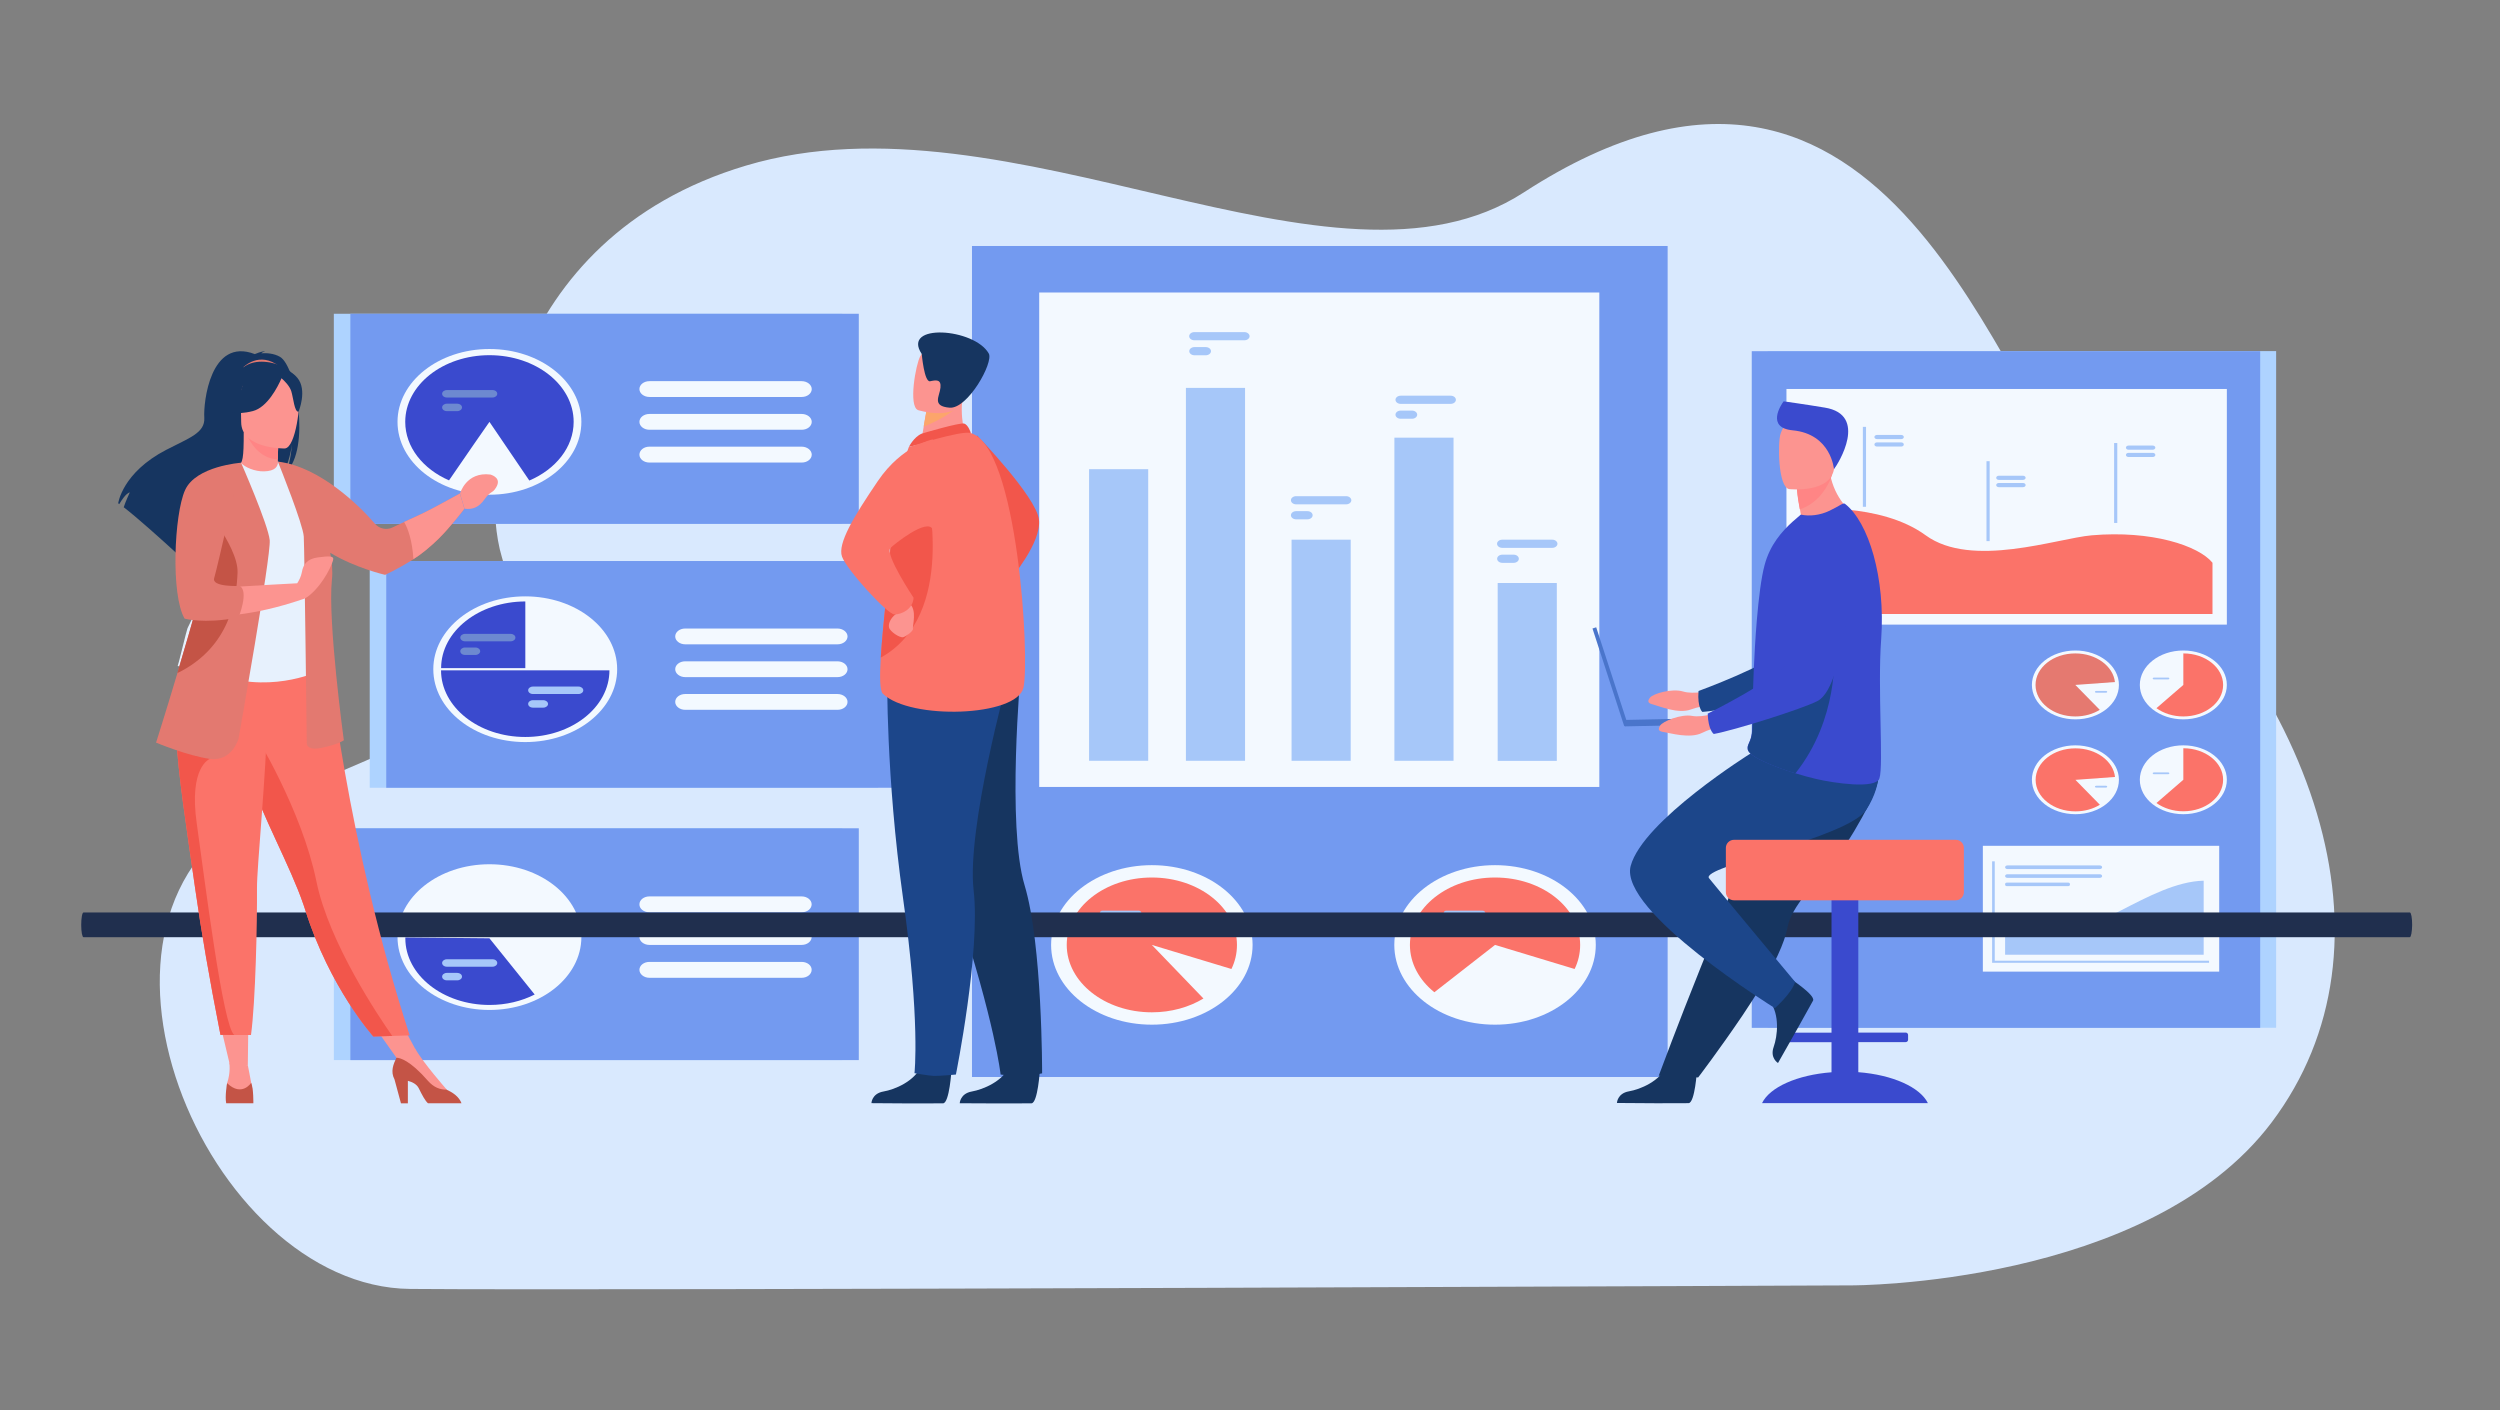 <?xml version="1.0" encoding="UTF-8"?> <!-- Generator: Adobe Illustrator 23.0.0, SVG Export Plug-In . SVG Version: 6.00 Build 0) --> <svg xmlns="http://www.w3.org/2000/svg" xmlns:xlink="http://www.w3.org/1999/xlink" x="0px" y="0px" viewBox="0 0 2752.1 1552.7" xml:space="preserve"><rect x="0" y="0" width="2752.1" height="1552.7" fill="#808080" stroke="none"/> <g id="Layer_1"> </g> <g id="Слой_2"> <path fill="#D9E9FE" d="M2300.3,538c-98.3-83.9-216.8-589.6-622.8-326.2C1467.6,347.9,1113.9,95,821.2,182.3 C552.3,262.5,526.4,526.9,552.4,613c52.6,174-111,199.9-262.7,274.6c-238,117.3-63,529.3,161.8,531.3 c224.8,2,1586.8-3.9,1586.8-3.9s326.6,0.8,462.4-179.4C2646.8,1041.6,2554.2,754.6,2300.3,538z"></path> <g> <g> <rect x="1946" y="386.6" transform="matrix(-1 -1.224647e-16 1.224647e-16 -1 4451.66 1518.013)" fill="#AED3FF" width="559.7" height="744.9"></rect> <rect x="1928.4" y="386.6" fill="#739AF0" width="559.7" height="744.9"></rect> <rect x="1966.6" y="428.2" fill="#F3F9FF" width="484.8" height="259.4"></rect> <rect x="2182.8" y="931.1" fill="#F3F9FF" width="260.2" height="138.5"></rect> <path fill="#FB7369" d="M1986.5,560.6c0,0,82.8-8.2,133.4,28.7c50.6,36.9,144.8,3.3,182.7,0c66-5.7,117.7,11.4,133,30.2v56.4 h-449.1V560.6z"></path> <rect x="2050.7" y="469.9" fill="#A6C7F9" width="3.5" height="88"></rect> <rect x="2186.8" y="507.7" fill="#A6C7F9" width="3.5" height="88"></rect> <rect x="2327.3" y="487.7" fill="#A6C7F9" width="3.5" height="88"></rect> <path fill="#A6C7F9" d="M2092.9,483.4h-26.6c-1.6,0-2.9-1-2.9-2.3l0,0c0-1.3,1.3-2.3,2.9-2.3h26.6c1.6,0,2.9,1,2.9,2.3l0,0 C2095.8,482.4,2094.5,483.4,2092.9,483.4z"></path> <path fill="#A6C7F9" d="M2092.9,491.6h-26.6c-1.6,0-2.9-1-2.9-2.3l0,0c0-1.3,1.3-2.3,2.9-2.3h26.6c1.6,0,2.9,1,2.9,2.3l0,0 C2095.8,490.6,2094.5,491.6,2092.9,491.6z"></path> <path fill="#A6C7F9" d="M2227,528.3h-26.6c-1.6,0-2.9-1-2.9-2.3l0,0c0-1.3,1.3-2.3,2.9-2.3h26.6c1.6,0,2.9,1,2.9,2.3l0,0 C2229.9,527.2,2228.6,528.3,2227,528.3z"></path> <path fill="#A6C7F9" d="M2227,536.3h-26.6c-1.6,0-2.9-1-2.9-2.3l0,0c0-1.3,1.3-2.3,2.9-2.3h26.6c1.6,0,2.9,1,2.9,2.3l0,0 C2229.9,535.3,2228.6,536.3,2227,536.3z"></path> <path fill="#A6C7F9" d="M2369.8,495.1h-26.6c-1.6,0-2.9-1-2.9-2.3l0,0c0-1.3,1.3-2.3,2.9-2.3h26.6c1.6,0,2.9,1,2.9,2.3l0,0 C2372.7,494,2371.4,495.1,2369.8,495.1z"></path> <path fill="#A6C7F9" d="M2369.8,503.1h-26.6c-1.6,0-2.9-1-2.9-2.3l0,0c0-1.3,1.3-2.3,2.9-2.3h26.6c1.6,0,2.9,1,2.9,2.3l0,0 C2372.7,502.1,2371.4,503.1,2369.8,503.1z"></path> <g> <ellipse fill="#F3F9FF" cx="2403.5" cy="754" rx="47.9" ry="37.9"></ellipse> <path fill="#FB7369" d="M2447.3,754c0,19.2-19.6,34.7-43.8,34.7c-11.4,0-21.8-3.5-29.6-9.1l29.6-25.6v-34.7 C2427.7,719.3,2447.3,734.8,2447.3,754z"></path> <path fill="#A6C7F9" d="M2386.8,747.9h-15.7c-0.7,0-1.3-0.5-1.3-1l0,0c0-0.6,0.6-1,1.3-1h15.7c0.7,0,1.3,0.5,1.3,1l0,0 C2388.1,747.4,2387.5,747.9,2386.8,747.9z"></path> </g> <g> <path fill="#F3F9FF" d="M2236.8,754c0-20.9,21.4-37.9,47.9-37.9c26.4,0,47.9,17,47.9,37.9c0,20.9-21.4,37.9-47.9,37.9 C2258.2,791.9,2236.8,774.9,2236.8,754z"></path> <path fill="#E57970" d="M2284.6,754l26.9,27.4c-7.4,4.6-16.8,7.3-26.9,7.3c-24.2,0-43.8-15.5-43.8-34.7 c0-19.2,19.6-34.7,43.8-34.7c22.8,0,41.6,13.9,43.6,31.5L2284.6,754z"></path> <path fill="#A6C7F9" d="M2318.4,762.6h-10.9c-0.7,0-1.3-0.5-1.3-1l0,0c0-0.6,0.6-1,1.3-1h10.9c0.7,0,1.3,0.5,1.3,1l0,0 C2319.7,762.1,2319.1,762.6,2318.4,762.6z"></path> </g> <g> <path fill="#F3F9FF" d="M2355.6,858.4c0-20.9,21.4-37.9,47.9-37.9s47.9,17,47.9,37.9c0,20.9-21.4,37.9-47.9,37.9 S2355.6,879.4,2355.6,858.4z"></path> <path fill="#FB7369" d="M2447.3,858.4c0,19.2-19.6,34.7-43.8,34.7c-11.4,0-21.8-3.5-29.6-9.1l29.6-25.6v-34.7 C2427.7,823.7,2447.3,839.3,2447.3,858.4z"></path> <path fill="#A6C7F9" d="M2386.8,852.3h-15.7c-0.7,0-1.3-0.5-1.3-1l0,0c0-0.6,0.6-1,1.3-1h15.7c0.7,0,1.3,0.5,1.3,1l0,0 C2388.1,851.8,2387.5,852.3,2386.8,852.3z"></path> </g> <g> <path fill="#F3F9FF" d="M2236.8,858.4c0-20.9,21.4-37.9,47.9-37.9c26.4,0,47.9,17,47.9,37.9c0,20.9-21.4,37.9-47.9,37.9 C2258.2,896.3,2236.8,879.4,2236.8,858.4z"></path> <path fill="#FB7369" d="M2328.3,855.3c-2-17.7-20.8-31.5-43.6-31.5c-24.2,0-43.8,15.5-43.8,34.7c0,19.2,19.6,34.7,43.8,34.7 c10.2,0,19.5-2.7,26.9-7.3l-26.9-27.4L2328.3,855.3z"></path> <path fill="#A6C7F9" d="M2318.4,867h-10.9c-0.7,0-1.3-0.5-1.3-1l0,0c0-0.6,0.6-1,1.3-1h10.9c0.7,0,1.3,0.5,1.3,1l0,0 C2319.7,866.5,2319.1,867,2318.4,867z"></path> </g> <g> <polygon fill="#A6C7F9" points="2431.8,1059.9 2193,1059.9 2193,948.2 2195.9,948.2 2195.9,1057.6 2431.8,1057.6 "></polygon> </g> <g> <path fill="#A6C7F9" d="M2267.6,1019.5c-29.2-18.4-60.3,0-60.3,0v31.5h218.6v-81.5C2366.5,970.8,2296.8,1038,2267.6,1019.5z"></path> <path fill="#A6C7F9" d="M2209.8,956.7h101.8c1.4,0,2.5-0.9,2.5-2c0-1.1-1.1-2-2.5-2h-101.8c-1.4,0-2.5,0.9-2.5,2 C2207.3,955.8,2208.4,956.7,2209.8,956.7z"></path> <path fill="#A6C7F9" d="M2209.8,966.4h101.8c1.4,0,2.5-0.9,2.5-2c0-1.1-1.1-2-2.5-2h-101.8c-1.4,0-2.5,0.9-2.5,2 C2207.3,965.5,2208.4,966.4,2209.8,966.4z"></path> <path fill="#A6C7F9" d="M2209.3,975.5h67.4c1.1,0,2-0.7,2-1.6v-0.7c0-0.9-0.9-1.6-2-1.6h-67.4c-1.1,0-2,0.7-2,1.6v0.7 C2207.3,974.8,2208.2,975.5,2209.3,975.5z"></path> </g> </g> <g> <rect x="1070" y="270.8" fill="#739AF0" width="765.8" height="914.8"></rect> <rect x="1144" y="322" fill="#F3F9FF" width="616.6" height="544.3"></rect> <path fill="#F3F9FF" d="M1157.1,1040.2c0-48.5,49.6-87.8,110.9-87.8s110.9,39.3,110.9,87.8c0,48.5-49.6,87.8-110.9,87.8 S1157.1,1088.7,1157.1,1040.2z"></path> <path fill="#FB7369" d="M1361.7,1040.2c0-41-42-74.2-93.7-74.2c-51.8,0-93.7,33.2-93.7,74.2c0,41,42,74.2,93.7,74.2 c21.4,0,41.1-5.7,56.8-15.2l-56.8-59l87.6,26.5C1359.6,1058.5,1361.7,1049.6,1361.7,1040.2z"></path> <path fill="#F3F9FF" d="M1534.9,1040.2c0-48.5,49.6-87.8,110.9-87.8c61.2,0,110.9,39.3,110.9,87.8c0,48.5-49.6,87.8-110.9,87.8 C1584.6,1128.1,1534.9,1088.7,1534.9,1040.2z"></path> <path fill="#FB7369" d="M1645.8,966c-51.8,0-93.7,33.2-93.7,74.2c0,20.3,10.3,38.7,26.9,52.1l66.8-52.1l87.6,26.5 c4-8.2,6.1-17.1,6.1-26.5C1739.5,999.2,1697.6,966,1645.8,966z"></path> <g> <path fill="#A6C7F9" d="M1632.1,1002.5h-39.9c-1.6,0-2.9,1-2.9,2.3l0,0c0,1.2,1.3,2.3,2.9,2.3h39.9c1.6,0,2.9-1,2.9-2.3l0,0 C1635,1003.6,1633.7,1002.5,1632.1,1002.5z"></path> <path fill="#A6C7F9" d="M1632.1,1009.7h-39.9c-1.6,0-2.9,1-2.9,2.3c0,1.2,1.3,2.3,2.9,2.3h39.9c1.6,0,2.9-1,2.9-2.3 C1635,1010.7,1633.7,1009.7,1632.1,1009.7z"></path> <path fill="#A6C7F9" d="M1608.7,1016.8h-16.5c-1.6,0-2.9,1-2.9,2.3c0,1.2,1.3,2.3,2.9,2.3h16.5c1.6,0,2.8-1,2.8-2.3 C1611.5,1017.9,1610.3,1016.8,1608.7,1016.8z"></path> </g> <g> <path fill="#A6C7F9" d="M1253.5,1002.5h-39.9c-1.6,0-2.8,1-2.8,2.3l0,0c0,1.2,1.3,2.3,2.8,2.3h39.9c1.6,0,2.9-1,2.9-2.3l0,0 C1256.4,1003.6,1255.1,1002.5,1253.5,1002.5z"></path> <path fill="#A6C7F9" d="M1253.5,1009.7h-39.9c-1.6,0-2.8,1-2.8,2.3c0,1.2,1.3,2.3,2.8,2.3h39.9c1.6,0,2.9-1,2.9-2.3 C1256.4,1010.7,1255.1,1009.7,1253.5,1009.7z"></path> <path fill="#A6C7F9" d="M1230.1,1016.8h-16.5c-1.6,0-2.8,1-2.8,2.3c0,1.2,1.3,2.3,2.8,2.3h16.5c1.6,0,2.9-1,2.9-2.3 C1233,1017.9,1231.7,1016.8,1230.1,1016.8z"></path> </g> <g> <rect x="1198.9" y="516.5" fill="#A6C7F9" width="65.1" height="321"></rect> <rect x="1305.5" y="427" fill="#A6C7F9" width="65.1" height="410.5"></rect> <rect x="1421.8" y="594.1" fill="#A6C7F9" width="65.1" height="243.4"></rect> <rect x="1535" y="481.8" fill="#A6C7F9" width="65.1" height="355.7"></rect> <rect x="1648.7" y="641.8" fill="#A6C7F9" width="65.1" height="195.8"></rect> </g> <g> <path fill="#A6C7F9" d="M1597,435.6h-55.1c-3.1,0-5.7,2-5.7,4.5c0,2.5,2.6,4.5,5.7,4.5h55.1c3.1,0,5.7-2,5.7-4.5 C1602.7,437.6,1600.1,435.6,1597,435.6z"></path> <path fill="#A6C7F9" d="M1554.4,452h-12.5c-3.1,0-5.7,2-5.7,4.5c0,2.5,2.6,4.5,5.7,4.5h12.5c3.1,0,5.7-2,5.7-4.5 C1560.1,454,1557.5,452,1554.4,452z"></path> <path fill="#A6C7F9" d="M1369.9,365.6h-55.1c-3.1,0-5.7,2-5.7,4.5c0,2.5,2.6,4.5,5.7,4.5h55.1c3.1,0,5.7-2,5.7-4.5 C1375.6,367.7,1373,365.6,1369.9,365.6z"></path> <path fill="#A6C7F9" d="M1327.4,382.1h-12.5c-3.1,0-5.7,2-5.7,4.5l0,0c0,2.5,2.6,4.5,5.7,4.5h12.5c3.1,0,5.7-2,5.7-4.5l0,0 C1333.1,384.1,1330.5,382.1,1327.4,382.1z"></path> <path fill="#A6C7F9" d="M1481.9,546.2h-55.1c-3.1,0-5.7,2-5.7,4.5c0,2.5,2.6,4.5,5.7,4.5h55.1c3.1,0,5.7-2,5.7-4.5 C1487.6,548.3,1485,546.2,1481.9,546.2z"></path> <path fill="#A6C7F9" d="M1439.3,562.7h-12.5c-3.1,0-5.7,2-5.7,4.5l0,0c0,2.5,2.6,4.5,5.7,4.5h12.5c3.1,0,5.7-2,5.7-4.5l0,0 C1445,564.7,1442.5,562.7,1439.3,562.7z"></path> <path fill="#A6C7F9" d="M1708.8,594.1h-55.1c-3.1,0-5.7,2-5.7,4.5c0,2.5,2.6,4.5,5.7,4.5h55.1c3.1,0,5.7-2,5.7-4.5 C1714.5,596.2,1712,594.1,1708.8,594.1z"></path> <path fill="#A6C7F9" d="M1666.3,610.6h-12.5c-3.1,0-5.7,2-5.7,4.5c0,2.5,2.6,4.5,5.7,4.5h12.5c3.1,0,5.7-2,5.7-4.5 C1672,612.6,1669.4,610.6,1666.3,610.6z"></path> </g> </g> <g> <rect x="407" y="617.6" fill="#AED3FF" width="559.7" height="249.6"></rect> <rect x="425.2" y="617.6" fill="#739AF0" width="559.7" height="249.6"></rect> <ellipse fill="#F3F9FF" cx="578.2" cy="736.7" rx="101.2" ry="80.2"></ellipse> <g> <path fill="#F3F9FF" d="M921.9,691.9H754.3c-6.1,0-11,3.9-11,8.7l0,0c0,4.8,5,8.7,11,8.7h167.7c6.1,0,11-3.9,11-8.7l0,0 C933,695.9,928,691.9,921.9,691.9z"></path> <path fill="#F3F9FF" d="M921.9,728H754.3c-6.1,0-11,3.9-11,8.7l0,0c0,4.8,5,8.7,11,8.7h167.7c6.1,0,11-3.9,11-8.7l0,0 C933,731.9,928,728,921.9,728z"></path> <path fill="#F3F9FF" d="M921.9,764H754.3c-6.1,0-11,3.9-11,8.7c0,4.8,5,8.7,11,8.7h167.7c6.1,0,11-3.9,11-8.7 C933,767.9,928,764,921.9,764z"></path> </g> <path fill="#3A4ACE" d="M485.6,735.5h92.7v-73.4C527.1,662.2,485.6,695,485.6,735.5z"></path> <path fill="#3A4ACE" d="M670.9,737.9h-92.7h0h-92.7c0,40.5,41.5,73.4,92.7,73.4l0,0l0,0c0,0,0,0,0,0h0 C629.4,811.3,670.9,778.4,670.9,737.9z"></path> <g> <path fill="#6D89D0" d="M562.2,697.8h-50.3c-2.9,0-5.2,1.9-5.2,4.1s2.3,4.1,5.2,4.1h50.3c2.9,0,5.2-1.9,5.2-4.1 S565.1,697.8,562.2,697.8z"></path> <path fill="#6D89D0" d="M523.4,712.8h-11.5c-2.9,0-5.2,1.9-5.2,4.1c0,2.3,2.3,4.1,5.2,4.1h11.5c2.9,0,5.2-1.9,5.2-4.1 C528.6,714.7,526.3,712.8,523.4,712.8z"></path> </g> <g> <path fill="#A6C7F9" d="M636.9,755.8h-50.3c-2.9,0-5.2,1.9-5.2,4.1s2.3,4.1,5.2,4.1h50.3c2.9,0,5.2-1.9,5.2-4.1 S639.7,755.8,636.9,755.8z"></path> <path fill="#A6C7F9" d="M598.1,770.8h-11.5c-2.9,0-5.2,1.9-5.2,4.1l0,0c0,2.3,2.3,4.1,5.2,4.1h11.5c2.9,0,5.2-1.9,5.2-4.1l0,0 C603.3,772.7,600.9,770.8,598.1,770.8z"></path> </g> </g> <g> <path fill="#AED3FF" d="M367.5,911.8v255.2h559.7V911.8H367.5z"></path> <path fill="#739AF0" d="M385.7,911.8v255.2h559.7V911.8H385.7z"></path> <ellipse fill="#F3F9FF" cx="538.8" cy="1031.6" rx="101.2" ry="80.2"></ellipse> <g> <path fill="#F3F9FF" d="M714.9,1004.3h167.6c6.1,0,11-3.9,11-8.8c0-4.8-5-8.7-11-8.7H714.9c-6.1,0-11,3.9-11,8.7 C703.8,1000.4,708.8,1004.3,714.9,1004.3z"></path> <path fill="#F3F9FF" d="M882.5,1022.8H714.9c-6.1,0-11,3.9-11,8.7c0,4.8,5,8.7,11,8.7h167.6c6.1,0,11-3.9,11-8.7 C893.6,1026.8,888.6,1022.8,882.5,1022.8z"></path> <path fill="#F3F9FF" d="M882.5,1058.9H714.9c-6.1,0-11,3.9-11,8.7l0,0c0,4.8,5,8.8,11,8.8h167.6c6.1,0,11-3.9,11-8.8l0,0 C893.6,1062.8,888.6,1058.9,882.5,1058.9z"></path> </g> <path fill="#3A4ACE" d="M538.8,1032.9l-92.6-0.9c0,0.3,0,0.6,0,0.9c0,40.5,41.5,73.4,92.7,73.4c18.3,0,35.3-4.2,49.7-11.5 L538.8,1032.9z"></path> <g> <path fill="#A6C7F9" d="M542.2,1056h-50.3c-2.9,0-5.2,1.9-5.2,4.1v0c0,2.3,2.3,4.1,5.2,4.1h50.3c2.9,0,5.2-1.9,5.2-4.1v0 C547.4,1057.8,545.1,1056,542.2,1056z"></path> <path fill="#A6C7F9" d="M503.4,1071h-11.5c-2.9,0-5.2,1.9-5.2,4.1c0,2.3,2.3,4.1,5.2,4.1h11.5c2.9,0,5.2-1.9,5.2-4.1 C508.6,1072.8,506.2,1071,503.4,1071z"></path> </g> </g> <g> <rect x="367.5" y="345.4" fill="#AED3FF" width="559.7" height="231.3"></rect> <rect x="385.7" y="345.4" fill="#739AF0" width="559.7" height="231.3"></rect> <ellipse fill="#F3F9FF" cx="538.8" cy="464.4" rx="101.2" ry="80.2"></ellipse> <path fill="#3A4ACE" d="M538.8,391c-51.2,0-92.7,32.9-92.7,73.4c0,27.8,19.5,51.9,48.2,64.4c14.8-21.8,44.5-64.4,44.5-64.4 l43.9,64.6c29-12.4,48.8-36.7,48.8-64.6C631.5,423.9,590,391,538.8,391z"></path> <g> <path fill="#F3F9FF" d="M882.5,419.6H714.9c-6.1,0-11,3.9-11,8.7v0c0,4.8,5,8.7,11,8.7h167.7c6.1,0,11-3.9,11-8.7v0 C893.6,423.6,888.6,419.6,882.5,419.6z"></path> <path fill="#F3F9FF" d="M882.5,455.7H714.9c-6.1,0-11,3.9-11,8.7c0,4.8,5,8.7,11,8.7h167.7c6.1,0,11-3.9,11-8.7 C893.6,459.6,888.6,455.7,882.5,455.7z"></path> <path fill="#F3F9FF" d="M882.5,491.7H714.9c-6.1,0-11,3.9-11,8.8s5,8.7,11,8.7h167.7c6.1,0,11-3.9,11-8.7 S888.6,491.7,882.5,491.7z"></path> </g> <g> <path fill="#6D89D0" d="M542.2,429.4h-50.3c-2.9,0-5.2,1.9-5.2,4.1c0,2.3,2.3,4.1,5.2,4.1h50.3c2.9,0,5.2-1.9,5.2-4.1 C547.4,431.2,545.1,429.4,542.2,429.4z"></path> <path fill="#6D89D0" d="M503.4,444.4h-11.5c-2.9,0-5.2,1.9-5.2,4.1l0,0c0,2.3,2.3,4.1,5.2,4.1h11.5c2.9,0,5.2-1.9,5.2-4.1l0,0 C508.6,446.2,506.2,444.4,503.4,444.4z"></path> </g> </g> </g> <path fill="#202F4E" d="M2652.8,1031.7H91.9c-1.4,0-2.5-6.1-2.5-13.6l0,0c0-7.5,1.1-13.6,2.5-13.6h2561c1.4,0,2.5,6.1,2.5,13.6l0,0 C2655.3,1025.6,2654.2,1031.7,2652.8,1031.7z"></path> <g> <path fill="#F2564B" d="M1075.3,479.1c0,0,65.3,67.4,68.4,92.8c3.1,25.4-31.1,65.2-31.1,65.2L1075.3,479.1z"></path> <path fill="#163560" d="M1047.4,1178.3c0,0-2.2,35.8-9.2,36.3c-0.9,0.1-35.2,0.1-35.2,0.1l-43.7-0.3c0,0,0.3-10.5,13.1-12.8 c12.8-2.2,34.2-11.2,41.9-28.1C1022.4,1155.8,1047.4,1178.3,1047.4,1178.3z"></path> <path fill="#163560" d="M1144.7,1178.3c0,0-2.2,35.8-9.2,36.3c-0.9,0.1-35.2,0.1-35.2,0.1l-43.8-0.2c0,0,0.4-10.6,13.2-12.9 s34.2-11.2,41.9-28.1C1119.8,1155.8,1144.7,1178.3,1144.7,1178.3z"></path> <path fill="#163560" d="M998.9,794c0,0,11.4,73.1,54.1,202.9c42.6,129.8,48.5,186,48.5,186s11.5,1.7,23.7,1.7c7.7,0,22-3,22-3 s0.4-141.8-19.3-207.1c-19.7-65.3-4.2-235.3-4.2-235.3L998.9,794z"></path> <path fill="#1C468A" d="M976.7,743.3c0,0-1.6,110.2,17.4,245.4c19.1,135.3,12.6,192.7,12.6,192.7s15.7,2.8,21.2,3 c5.9,0.2,24.4-1.5,24.4-1.5s27.3-135.3,19.5-203s37.4-232.3,37.4-232.3L976.7,743.3z"></path> <path fill="#FC9490" d="M1065.1,485.5l-21.5,15.9l-31.1-6.6c0.4-2.8,2.5-14.6,4.4-25.3c0.1-0.6,0.2-1.3,0.3-1.9 c1.6-9.1,3-16.9,3-16.9l29.1-14.5l10.8-5.4c0,0.2-0.8,10.1-1,11.5C1057,468.1,1065.1,485.5,1065.1,485.5z"></path> <path fill="#F2564B" d="M1014.6,477.4c0.7-0.3,42.3-12.6,46.9-11.1c4.5,1.5,7.2,10.2,7.2,10.2l-68.1,15.4 C1000.5,492,1005.9,481.1,1014.6,477.4z"></path> <path fill="#FB7369" d="M1126.7,756.9c-7.1,32.2-124.6,36-154.8,6.8c-3.4-3.3-3.6-18.8-2.3-39.7c2.5-40.8,10.7-102.3,11-133.7 c0.2-15.2,2.2-30.7,5-44.7c5.9-30,14.9-53.5,14.9-53.5s57.4-18.6,68.1-15.4C1120.4,491.8,1133.8,724.7,1126.7,756.9z"></path> <path fill="#F2564B" d="M969.6,723.9c2.5-40.8,10.7-102.3,11-133.7c0.2-15.2,2.2-30.7,5-44.7l34.5-6.1 C1020.1,539.4,1053.9,677.3,969.6,723.9z"></path> <path fill="#FC9490" d="M988.3,667c0,0,2.4,5.6-2.6,9.4c-4.9,3.8-8.1,9.9-7,14.4c1.1,4.5,12,11.8,15.7,10.6 c3.8-1.2,11.4-7.1,10.6-9.4c-0.8-2.4,5.1-20.7-4-27.8C991.8,657.1,988.3,667,988.3,667z"></path> <path fill="#FB7369" d="M1026.9,483.7c0,0-33.7,6.3-60.5,45.8c-26.8,39.5-44.5,68.9-39.5,83.2c4.9,14.2,50,63.7,57.8,63.7 s20.3-5.6,21-18.4c0,0-31.7-47.5-25.5-54.7c2.7-3,41.2-34.3,46.7-20.2C1035.9,606.6,1026.9,483.7,1026.9,483.7z"></path> <path fill="#FCA56B" d="M1056.9,442.9c-6.4,12.2-30.2,22.8-40.1,26.7c0.1-0.6,0.2-1.3,0.3-1.9c1.6-9.1,3-16.9,3-16.9l29.1-14.5 C1055.6,436.3,1059.5,437.9,1056.9,442.9z"></path> <path fill="#FC9490" d="M1010.7,451.5c0,0,43,13.4,51-13.5c7.9-26.9,18.8-43.3-8.3-53c-27.1-9.7-35.5-1-40.4,7.3 C1008.2,400.7,999.7,447.4,1010.7,451.5z"></path> <path fill="#163560" d="M1014.7,389.7c0,0,2.7,31.3,9.2,30c6.5-1.4,12.4-2.4,11.4,7.1c-0.9,9.4-9.9,20.3,10,22 c20,1.7,48.7-49.8,43.2-59.6C1072.8,361.1,991.9,355.4,1014.7,389.7z"></path> </g> <g> <polygon fill="#FC9490" points="240.1,1117.8 253.2,1172.9 272.8,1172.8 273.5,1117.8 "></polygon> <polygon fill="#FC9490" points="405.1,1120.1 442.4,1172.9 456.9,1154.3 434.5,1112.8 "></polygon> <path fill="#163560" d="M308.2,392.8c-6.8-3.9-14.9-4.3-20.6-3.9c1.5-1.5,4.3-2.1,4.3-2.1c-3.5-0.5-11.4,3-11.4,3 c-49-18.9-56.7,53.2-55.6,70c1,16.8-16.5,22.2-41.9,35.4c-48.6,25.2-52.9,58.9-52.9,58.9c0.4,0.2,0.8,0.5,1.2,0.8 c2.4-4.1,7.4-11.8,11.6-12.9c-0.2,0.4-4.9,10.6-6.7,16.4c14.3,10.9,41.2,35.1,59.9,52.2c-0.1-3.3,0-8.1,1.3-10.6l2.3,13.9 c10,9.2,16.9,15.7,16.9,15.7c-1.2-13.5,61.2-85,93.8-106.4c7.9-11.7,10.8-32.3,11-33.9c-1.4,16.4-4.2,25.5-6.7,30.7 C342.3,494.5,326.2,403,308.2,392.8z"></path> <path fill="#FC9490" d="M308.4,524.2c0.2,0.1-15.7,8.3-27.7,5.1c-11.2-3.1-18.6-17.7-18.4-17.7c4.8-0.9,6.1-7.5,6-35.6l2.2,0.4 l36.2,7.2c0,0-0.8,11.4-0.8,22.1C305.8,514.7,306.4,523.3,308.4,524.2z"></path> <path fill="#E37970" d="M267.5,404.6c0,0,17.9-19,40.3-1C307.8,403.7,294.7,401.4,267.5,404.6z"></path> <path fill="#FF8585" d="M306.7,483.6c0,0-0.8,11.4-0.8,22.1c-20.3-0.6-31-19.1-35.4-29.3L306.7,483.6z"></path> <path fill="#163560" d="M266.8,472.5c0,0-10.6-16.8-13.2-31.1c-1.8-10.2,3.4-48.2,41.5-42.7c0,0,11.1,1.1,21.5,8.1 c8.3,5.6,20.2,17.7,6.9,50.8l-3.5,11.2L266.8,472.5z"></path> <path fill="#FB7369" d="M451,1139.8l-19.2,0.6l-20.8,0.6c0,0-48-53.4-74.9-139.1c-0.6-2-1.3-4-2-6c-14.7-43-45.3-96.9-61.4-145.7 c-2.6-7.8-4.9-15.1-6.9-22c-0.7-2.2-1.3-4.4-1.9-6.5c-11.9-41.2-15.3-68.3-18.5-97.2l116.2,0.9 C361.7,725.4,380.5,922.8,451,1139.8z"></path> <path fill="#E7F1FD" d="M345.4,658.7c-0.3,55.3,8.1,79,8.1,79s-49.8,25.3-108.9,6.7c-0.7-0.2-49-11.2-49-11.2 c1-2.2,9.8-39.5,10.8-41.6c12.5-26.8,22-38.6,23.4-46.8c2.7-15.4,2.8-31.3,1.4-46.3c-3.6-39.8-14.3-72.8-14.3-72.8 c16.1-3.7,31.6-9.9,48.4-16.2c3.9,4.8,15.2,9.7,25.5,9.4c11.8-0.3,15.5-5.2,15-10.9c12.6,7,22.5,13.6,22.5,13.6 c10.7,18.5,32.3,36.5,33.9,65C362.7,593.6,345.4,657.1,345.4,658.7z"></path> <path fill="#F2564B" d="M245.5,664.8c-5.1,7.2-14.8,50.9-39,56.4c12.5-31.1,22-44.8,23.4-54.4c2.7-17.9,2.8-36.4,1.4-53.8 c8.1-14.2,14.2-24,14.2-24c0.6-2.3,12.9-40.2,16.8-6.3C266.2,616.6,251.2,656.8,245.5,664.8z"></path> <path fill="#FC9490" d="M313.5,493.7c0,0-47.9,0.8-48-29.1c0-29.9-6.2-49.9,24.4-51.6c30.6-1.8,36.6,9.6,39,19.6 C331.3,442.6,325.9,492.8,313.5,493.7z"></path> <path fill="#163560" d="M327.4,416c-7.4-9-13-7-16.1-4.3c-10.4-15.5-43.1,6.9-43.1,6.9c-3.2,21.4-18.7,33.7-18.7,33.7 s8.7,5.4,28.9,0.2c15.9-4.1,27.4-26.6,31.5-36.1c2.9,2.5,8.9,8.4,10.7,14.1c2.4,7.6,3.5,23.3,8,22.7 C328.7,453.3,338.6,429.5,327.4,416z"></path> <path fill="#FC9490" d="M252.5,1169.8c0,0,1.6,10.9-2.5,22.6c0,0-3.2,14.6,11.2,14.9c14.4,0.3,17.9-1.1,16.3-10.1 c-1.6-9-4.7-24.5-4.7-24.5L252.5,1169.8z"></path> <path fill="#C45446" d="M278.9,1214.5C278.9,1214.5,278.9,1214.5,278.9,1214.5l-29.9,0c0,0,0,0,0,0c-1.6-7.7,1-22.1,1-22.1 c16.3,15.6,26.5-0.4,26.5-0.4C279.2,1198.7,278.9,1214.5,278.9,1214.5z"></path> <path fill="#FC9490" d="M491.7,1199.4c0,0-26.6-30.2-34.7-45.2l-19.8,10.1l44.2,41.5l10.3-1.4L491.7,1199.4z"></path> <path fill="#C45446" d="M508,1214.5h-36.9c-3.2-2.9-6.3-8.8-10.1-16.5c-2.2-4.4-7-6.9-12-8.2v24.8h-7.6l-7.1-26.3 c-4.7-8.8-1.2-16.9,2.1-23.9c3.8,0,15,2.8,34.6,25.3c6.5,7.4,13.6,10,20.6,9.8c0.1,0.1,0.2,0.1,0.3,0.2 C503.1,1204.7,506.8,1211,508,1214.5z"></path> <path fill="#E37970" d="M506.2,543.3c0,0-31.5,17.6-42.7,22.7c-4,1.8-11.2,5.2-18.6,8.6c-4.5,2.1-9,4.2-12.9,6.1 c-6.6,3.1-14.5,1.4-19.2-4.1c-17-19.9-61.1-63-106.7-68.4l-0.2-0.1c0,0,0,0,0,0.1c0,0,0,0-0.1,0l0.3,0.5 c2.6,6.4,27.5,68.7,28.3,81.9c0.8,13.9,3.3,226.8,3.3,226.8s-1.6,9.8,17.1,5.7c18.8-4.1,23.7-8.2,23.7-8.2s-17.9-131.3-13.1-177 c1-9,0.1-19-1.9-29.4c27.7,16.8,60.4,24.3,60.4,24.3s12.2-5.3,31.1-17.1c8-4.9,17.2-12.8,26.3-21.1c11-10.1,29.9-34.4,29.9-34.4 L506.2,543.3z"></path> <path fill="#F2564B" d="M431.8,1140.4l-20.8,0.6c0,0-48-53.4-74.9-139.1c-0.6-2-1.3-4-2-6c-14.7-43-45.3-96.9-61.4-145.7 c-2.6-7.8-4.9-15.1-6.9-22c-0.7-2.2-1.3-4.4-1.9-6.5l17.1-13c0,0,51.4,83.2,67.3,161.5C362.2,1038.2,417.5,1120,431.8,1140.4z"></path> <path fill="#FB7369" d="M282.9,977.5c0.3,38.1-1.6,125.6-6.6,161.9h-18.4c-10.2,0-15.2-0.1-15.2-0.1 c-12.4-63-21.3-115.1-27.7-160.1c-5.3-36.9-10-68.5-13.6-95.7c-3.6-27.4-6.2-50.3-7.1-69.7c-0.1-3.1-0.2-6-0.3-8.9 c-0.1-2.9-0.1-5.7,0-8.4l100.4-9.8C293,853.3,282.7,955.3,282.9,977.5z"></path> <path fill="#F2564B" d="M257.9,1139.3c-10.2,0-15.2-0.1-15.2-0.1c-12.4-63-21.3-115.1-27.7-160.1c-5.3-36.9-10-68.5-13.6-95.7 c-3.6-27.4-6.2-50.3-7.1-69.7l36.8,21.7c0,0-23.5,8.3-14.5,71.1C225.5,969.3,245.4,1130.4,257.9,1139.3z"></path> <path fill="#E37970" d="M262.6,813.1c0,0-7.1,25.6-31.5,22.3c-24.5-3.3-59.3-17.9-59.3-17.9s10.5-33,23.5-76.5 c15.7-52.6,35.2-120.3,44.4-163c2.6-12,4.3-22,5-29.1l20.7-39.4c0,0,29.8,68,31.5,85.1C298.5,611.7,262.6,813.1,262.6,813.1z"></path> <path fill="#FC9490" d="M350,613.6c-11.8,1.5-16.3,7.8-17.7,16.3c-0.8,4.6-3.1,9.1-5.1,12.2c-11.7,0.6-39.7,2.1-63.1,3.6 l-1.9,30.8c19.3-2.4,43-7.3,70.2-16.6c2.1-0.4,4.7-1.7,8-4.3c16.9-13.8,26.5-37,26.5-40.3C366.8,611.9,361.8,612.1,350,613.6z"></path> <path fill="#C45446" d="M261.5,630.4c-1.1,27.7-7.6,81.6-65.8,110.4c-0.2,0.1-0.3,0.2-0.5,0.2c15.7-52.6,35.2-120.3,44.4-163 C250.4,594,262.1,615.1,261.5,630.4z"></path> <path fill="#E37970" d="M265.4,509.4c0,0-49.8,3.5-61.7,30.2c-12,26.6-15.8,115.3-0.5,141.4c0,0,21,6,58-1 c0.5-0.1,0.9-0.2,1.4-0.3c0,0,11.8-29,1.2-34.7c0,0-31.3,1.6-28-8.7C239,626.1,265.4,509.4,265.4,509.4z"></path> <g> <path fill="#FC9490" d="M539.9,522.4c-26.8-3.4-33.5,20.9-33.5,20.9l5,16.7c8.3,1.1,15.5-1,22.1-10.5c6.7-9.5,8.5-5.9,12.7-13 C552,526.9,543,523.4,539.9,522.4z"></path> <path fill="#FC9490" d="M463.5,566c-4,1.8-11.2,5.2-18.6,8.6c4,7,8.9,19.8,10.2,40.9c8-4.9,18.3-13.2,27-21.8 c14.1-13.8,29.1-33.7,29.1-33.7l-5-16.7C506.2,543.3,474.7,560.9,463.5,566z"></path> </g> </g> <g> <g> <path fill="#FC9490" d="M1883.8,760c0,0-19,4.9-31.1,1.2c-12.1-3.6-32.9,2.3-36.3,6.8c-3.4,4.4-2.1,6.2,3.9,7.7 c6,1.5,27.2,10.6,41.1,5.3c13.9-5.2,32.1-5.4,32.1-5.4L1883.8,760z"></path> <path fill="#1C468A" d="M2048.4,594.6c0,0-21.4,152-56.8,165.6c-17.5,6.7-94.7,21.9-117.6,23.5c0,0-5.6-4.5-4.2-23 c0,0,80.9-29.7,92.4-45.9c17.1-24-10.6-98.2,10.8-120.8C1994.5,571.4,2030.7,561.7,2048.4,594.6z"></path> </g> <path fill="#3A4ACE" d="M2045.7,1180.3v-33.1h52.2c1.4,0,2.6-1.2,2.6-2.6v-5.3c0-1.4-1.2-2.6-2.6-2.6h-52.2V948.1 c0-5.3-4.3-9.6-9.6-9.6h-10.3c-5.3,0-9.6,4.3-9.6,9.6v188.7h-52.2c-1.4,0-2.6,1.2-2.6,2.6v5.3c0,1.4,1.2,2.6,2.6,2.6h52.2v33.1 c-37.8,2.9-68,16.4-76.5,34h182.6C2113.7,1196.8,2083.4,1183.2,2045.7,1180.3z"></path> <path fill="#163560" d="M2041.2,914.9c-6.2,10.6-13.5,20.5-20.9,29.9c-23,29-48,52.9-52.4,75.6c-0.9,4.5-2.2,9.4-4,14.5 c-1.8,5.2-4.1,10.6-6.7,16.3c-9.8,21.2-24.3,44.9-38.9,66.5c-25.2,37.3-48.9,68.4-48.9,68.4l-43.4-1.9c1.7-4.4,20.7-55.9,46-118.8 c10.3-25.6,21.2-52.7,31.8-79c1.4-3.5,2.8-7,4.2-10.4c3.2-8,6.4-15.9,9.5-23.6c23.8-59.1,42.7-106.2,42.7-106.2 s95.1-36,104.9-12.7C2073.4,852.7,2066.7,871.6,2041.2,914.9z"></path> <path fill="#163560" d="M1868.1,1178.1c0,0-2.2,35.8-9.2,36.3c-0.9,0.1-35.2,0.1-35.2,0.1l-43.7-0.3c0,0,0.3-10.5,13.1-12.8 c12.8-2.2,34.2-11.2,41.9-28.1C1843.2,1155.7,1868.1,1178.1,1868.1,1178.1z"></path> <path fill="#163560" d="M1968.6,1075.8c0,0,30.2,19.4,27.3,25.7c-0.4,0.8-17.1,30.7-17.1,30.7l-21.5,38c0,0-9.1-5.4-4.8-17.6 c4.3-12.2,6.9-35.3-4.1-50.3C1936.9,1086.6,1968.6,1075.8,1968.6,1075.8z"></path> <path fill="#1C468A" d="M1927.8,829c0,0-119.3,74.3-132.7,124.3c-13.3,50,158.8,156.5,158.8,156.5s18.9-16.7,22.2-28.9 c0,0-77.8-93.2-94.7-114.1c-10.4-12.8,153.2-44.4,173.2-75.5c20-31.1,12.8-57.2,12.8-57.2L1927.8,829z"></path> <path fill="#FB7369" d="M2153,924.5h-244.2c-4.9,0-8.9,4-8.9,8.9v48.8c0,4.9,4,8.9,8.9,8.9H2153c4.9,0,8.9-4,8.9-8.9v-48.8 C2161.9,928.5,2157.9,924.5,2153,924.5z"></path> <path fill="#FC9490" d="M1983,568.5c-11.7,7.3-18.2,16.5-18.2,16.5c28.6,7.4,76-19.1,76-19.1s-18.4-12.4-25.2-39.5 c-0.3-1.4-0.7-2.8-0.9-4.2c-0.9-4.6-1.4-9.5-1.5-14.9l-13.1,11.8l-21.8,19.6c0,0,0.5,8.1,3.2,22.1 C1981.8,563.1,1982.3,565.7,1983,568.5z"></path> <path fill="#3A4ACE" d="M2070.9,703.4c-4.1,55.1,2.8,138.8-1.9,153.3c-4,12.5-51.2,5.1-69.4,0.9c-6.7-1.5-14.9-3.8-23.4-6.4 c-23.6-7.3-49.2-17.7-52-25.4c-0.1-0.3-0.2-0.6-0.3-0.9c-0.3-1.1-0.2-2.2,0-3.2c0.9-3.9,4.5-8.2,4.9-18 c0.5-10.9,0.4-23.7,0.8-37.5c0-1.6,0-3.2,0.2-4.8l0-0.6c0-0.3,0-0.6,0-0.9c0.4-15.4,1.2-31.6,2.1-47.6c0.6-10.1,1.3-20,2.1-29.6 c2.1-24.7,4.8-46.6,8.5-60.5c6-22.6,19.2-37.4,31.2-48.2l8.7-7.5c9.7,2.1,21.2,0.7,31.5-4.2c11.2-5.3,15.1-9.2,17.1-7.7 C2057.1,574.8,2075.7,636.1,2070.9,703.4z"></path> <path fill="#1C468A" d="M1976.4,851.4c-23.6-7.3-49.2-17.7-52-25.4c-0.1-0.3-0.2-0.6-0.3-0.9c0-1.1,0-2.2,0-3.2 c0.9-3.9,4.5-8.2,4.9-18c0.5-10.9,0.4-23.7,0.8-37.5c0-1.6,0-3.2,0.2-4.8l0-0.6c0-0.3,0-0.6,0-0.9l89-40.3 C2019.1,719.8,2024.2,791.5,1976.4,851.4z"></path> <path fill="#FF8585" d="M1978.1,538.6c0,0,0.5,8.1,3.2,22.1c21.3-6.9,31-26.2,34.2-34.3c0.9-2.3,1.3-3.7,1.3-3.7s-0.8-0.2-2.3-0.5 c-3-0.6-8.6-1.8-14.7-3.1L1978.1,538.6z"></path> <path fill="#FC9490" d="M1969.5,538.4c0,0,46.9,5.3,49.7-23.9c2.8-29.2,10.8-48.2-19-52.8c-29.8-4.6-36.7,6-40,15.5 C1956.8,486.6,1957.3,536.3,1969.5,538.4z"></path> <path fill="#3A4ACE" d="M2018.9,516.5c0,0-3-38.8-45.6-42.8c-29.2-2.8-12.9-27.9-9.8-31.9c0,0,22.4,3.1,45.3,6.9 C2057,456.6,2023.7,510.4,2018.9,516.5z"></path> <g> <rect x="1770.5" y="688.6" transform="matrix(0.951 -0.309 0.309 0.951 -143.459 584.096)" fill="#4A75CB" width="4.3" height="112.9"></rect> <rect x="1788" y="791.1" transform="matrix(1 -2.135508e-02 2.135508e-02 1 -16.547 39.629)" fill="#4A75CB" width="118.5" height="7.1"></rect> </g> <g> <path fill="#FC9490" d="M1893.6,783.4c0,0-18.4,7-30.8,4.7c-12.4-2.3-32.5,6-35.3,10.7c-2.8,4.8-1.4,6.4,4.7,7.2 c6.1,0.9,28.2,7.5,41.5,0.8c13.3-6.7,31.3-8.9,31.3-8.9L1893.6,783.4z"></path> <path fill="#3A4ACE" d="M2039,600.8c0,0-4.5,153.4-38.2,170.9c-16.6,8.6-91.7,32.3-114.2,36.3c0,0-6.1-3.9-6.7-22.4 c0,0,77.1-38.4,86.8-55.8c14.4-25.8-21.4-96.5-2.5-121.3C1982.9,583.7,2017.7,570.1,2039,600.8z"></path> </g> </g> </g> </svg> 